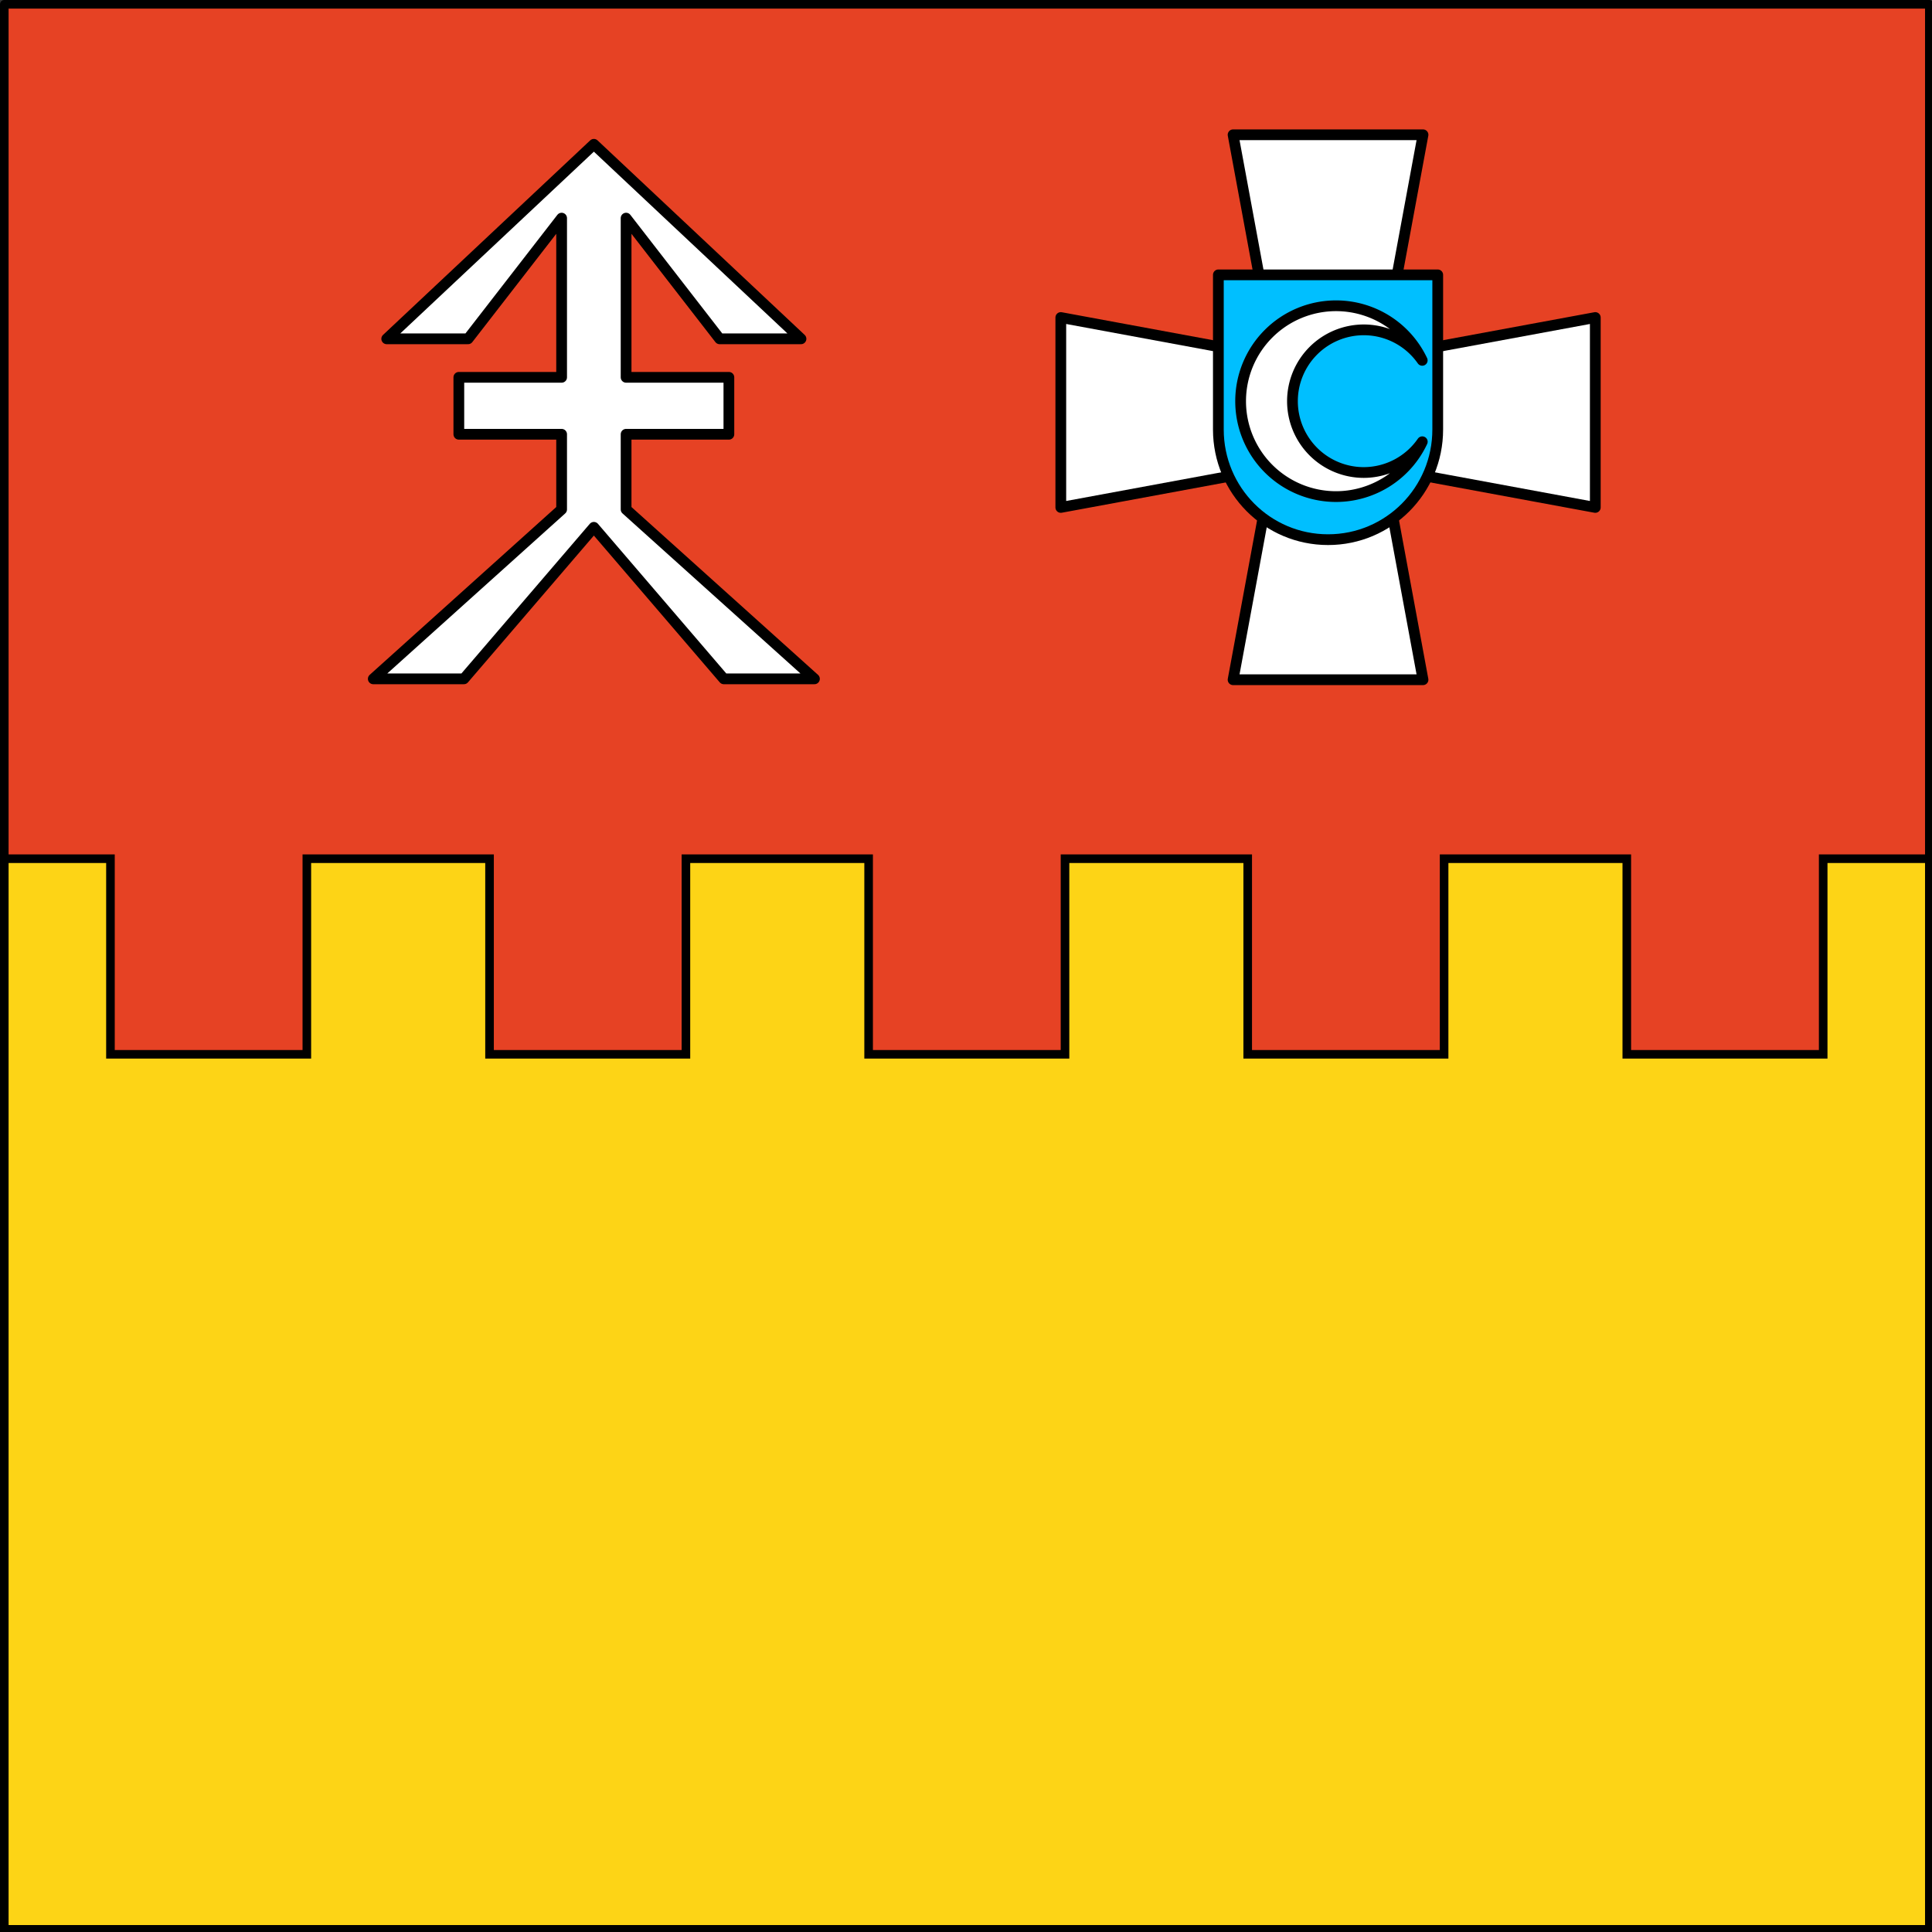<?xml version="1.0" encoding="UTF-8"?>
<svg width="899.24" height="899.23" version="1.1" viewBox="0 0 899.24 899.23" xmlns="http://www.w3.org/2000/svg">
 <rect x="0" y="0" width="899.24" height="899.23" fill="#333333" stroke="none"/>
 <g transform="translate(307.82 -191.77)">
  <rect x="-305.82" y="193.77" width="896" height="896" style="fill-rule:evenodd;fill:#e64224;stroke-linecap:round;stroke-linejoin:round;stroke-width:4;stroke:#000"/>
  <path d="m-31.407 258.93-96.416 90.543h37.863l43.543-56.179v74.097h-47.841v26.502h47.841v34.984l-87.664 78.858h42.173l60.5-70.533 60.494 70.533h42.173l-87.664-78.858v-34.984h47.841v-26.502h-47.841v-74.097l43.543 56.179h37.863z" style="fill-rule:evenodd;fill:#fff;stroke-linecap:round;stroke-linejoin:round;stroke-width:5;stroke:#000"/>
  <g transform="matrix(3.186 0 0 3.186 -637.28 13.324)" style="stroke-width:1.57">
   <path d="m283.55 75.699 6.002 32.459-31.17-5.762v27.746l30.877-5.707-5.709 30.877h27.748l-5.709-30.877 30.877 5.707v-27.746l-31.17 5.762 6.002-32.459z" style="fill-rule:evenodd;fill:#fff;stroke-linecap:round;stroke-linejoin:round;stroke-width:1.57;stroke:#000"/>
   <path d="m281.4 96.163v22.598c0 8.878 7.148 16.088 16.025 16.088s16.023-7.21 16.023-16.088v-22.598z" style="fill-rule:evenodd;fill:#00bfff;stroke-linecap:round;stroke-linejoin:round;stroke-width:1.57;stroke:#000"/>
   <path d="m298.59 100.68a13.937 13.937 0 0 0-13.938 13.938 13.937 13.937 0 0 0 13.938 13.938 13.937 13.937 0 0 0 12.602-8.012 10.42 10.42 0 0 1-8.547 4.494 10.42 10.42 0 0 1-10.42-10.42 10.42 10.42 0 0 1 10.42-10.42 10.42 10.42 0 0 1 8.539 4.455 13.937 13.937 0 0 0-12.594-7.973z" style="fill-rule:evenodd;fill:#fff;stroke-linecap:round;stroke-linejoin:round;stroke-width:1.57;stroke:#000"/>
  </g>
  <path d="m-305.82 591.45 1e-5 498.32h896l1e-3 -498.32h-49.408v91.04h-91.409v-91.04h-85.035v91.04h-91.409v-91.04h-85.037v91.04h-91.406v-91.04h-85.037v91.04h-91.407v-91.04h-85.037v91.04h-91.407v-91.04z" style="fill-rule:evenodd;fill:#fdd416;stroke-linecap:round;stroke-width:4;stroke:#000"/>
 </g>
</svg>
